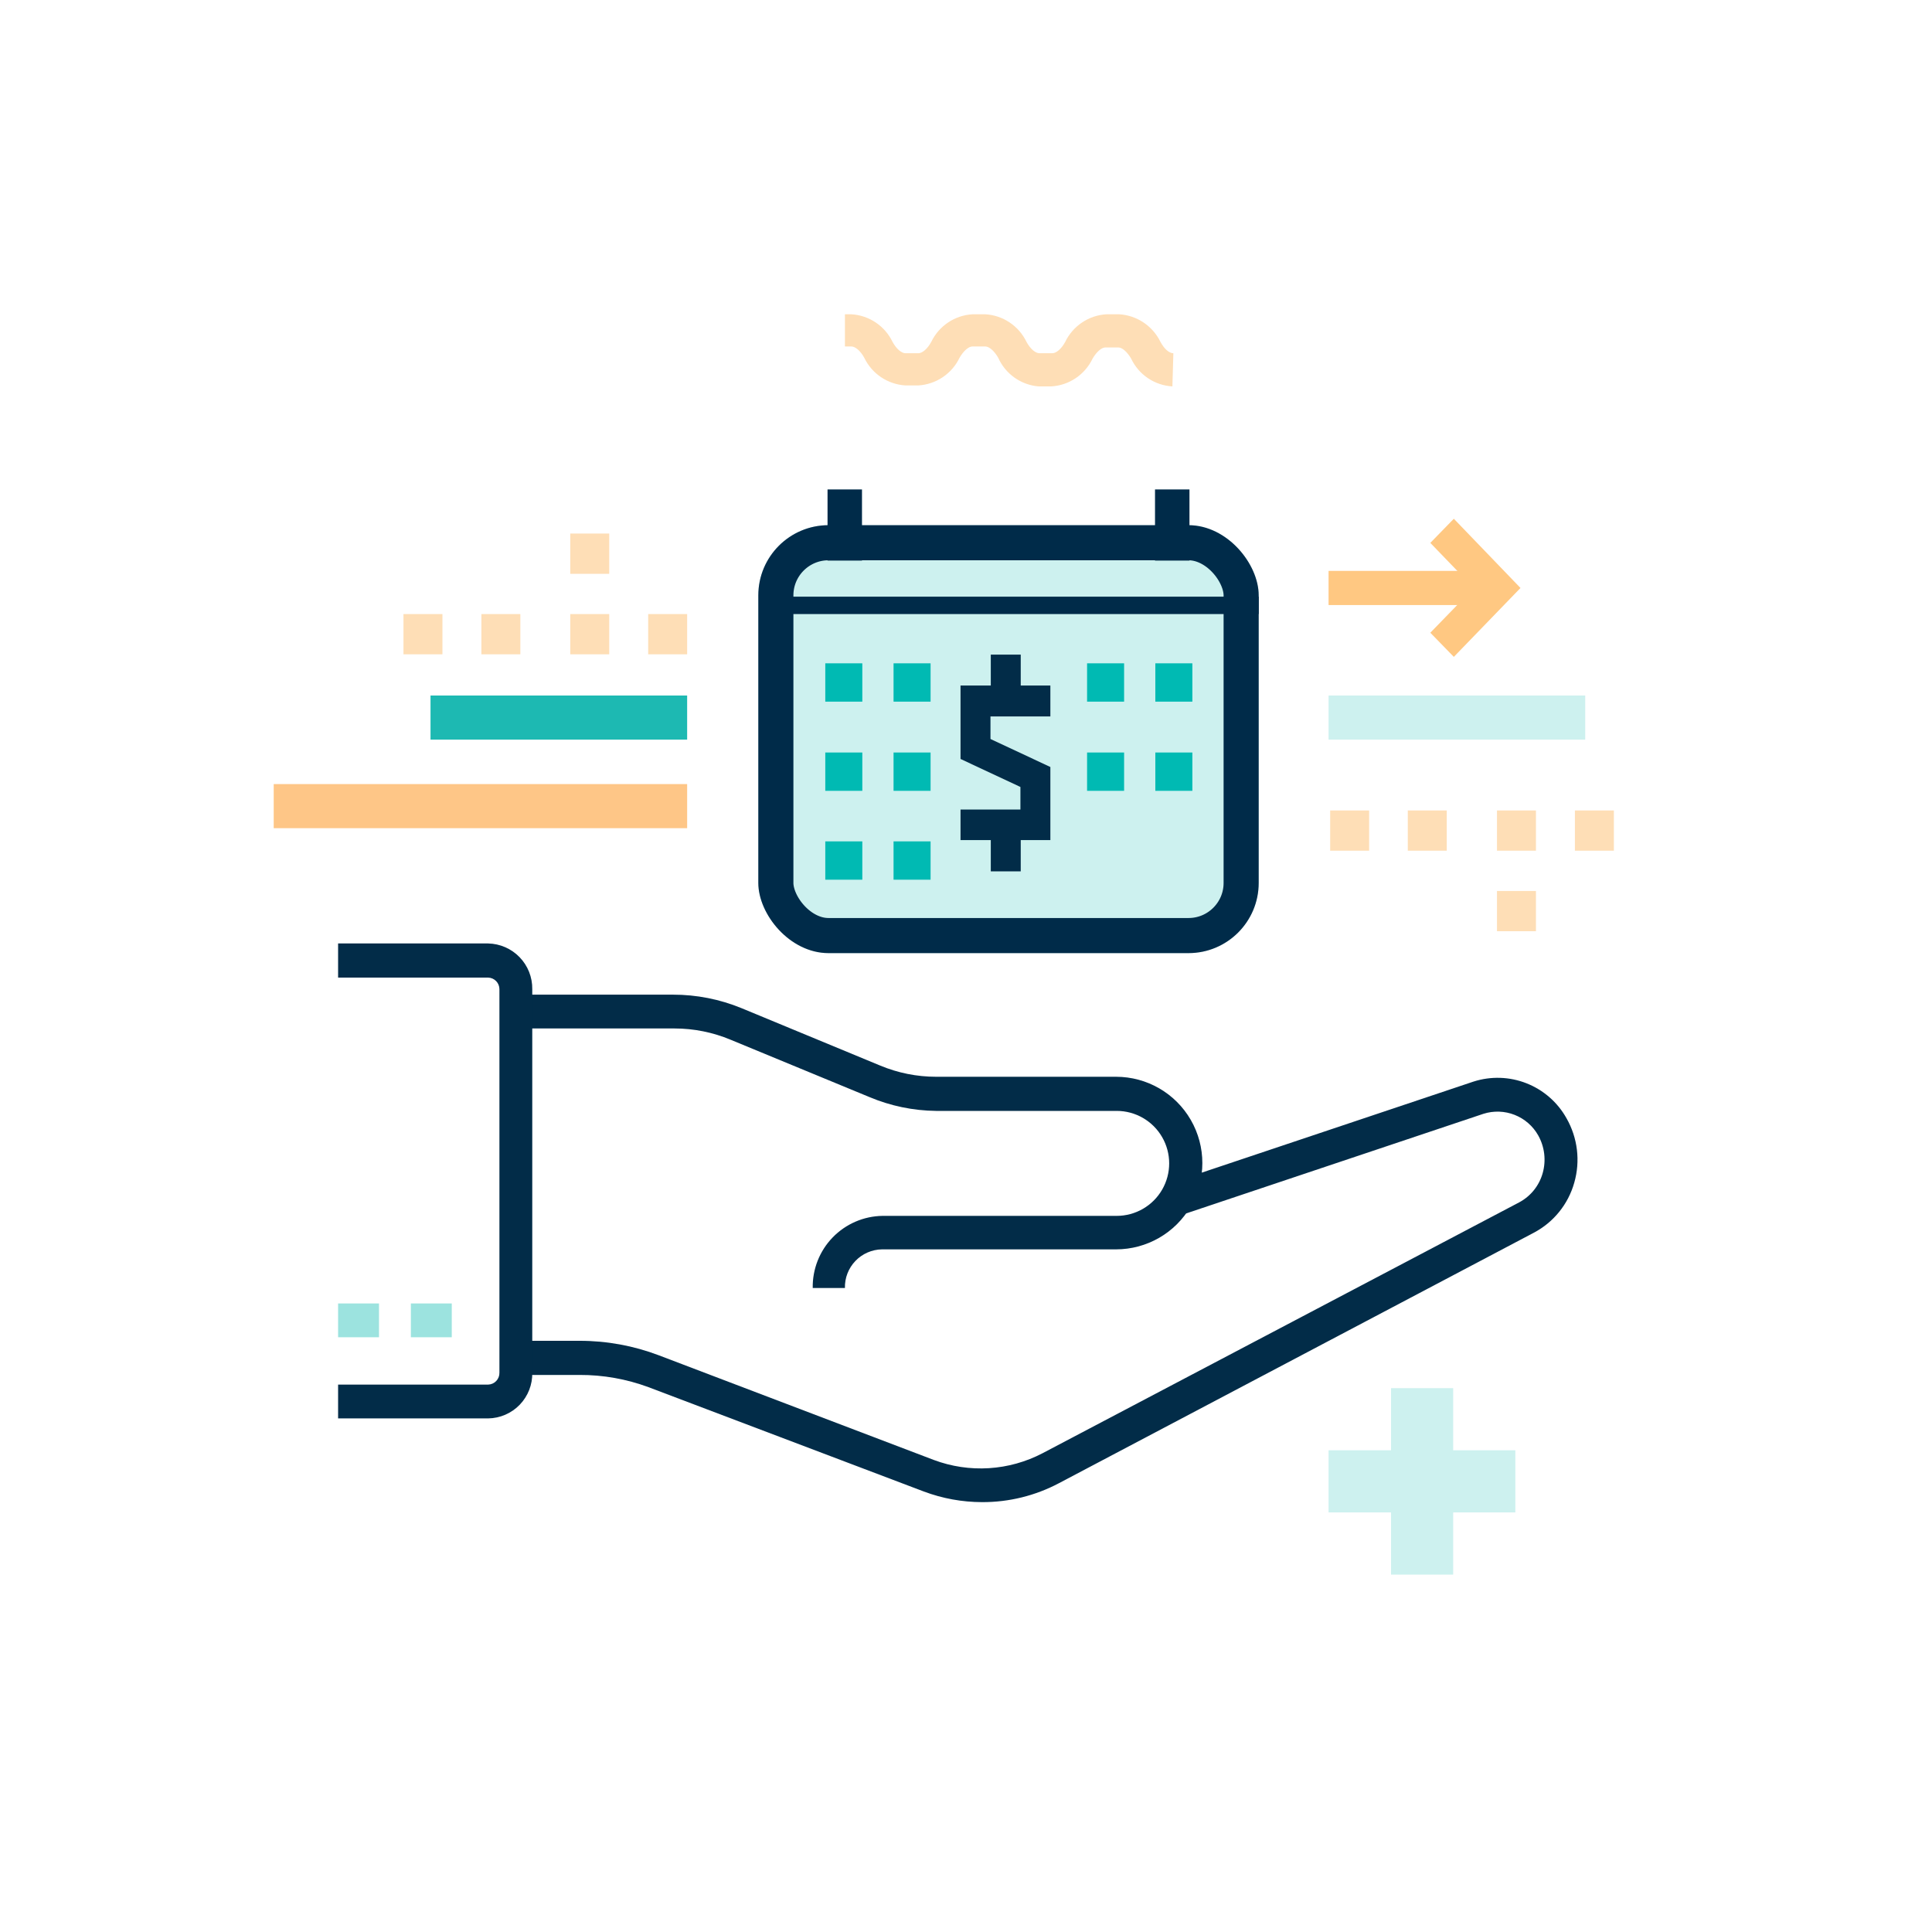 <svg id="Layer_1" data-name="Layer 1" xmlns="http://www.w3.org/2000/svg" xmlns:xlink="http://www.w3.org/1999/xlink" viewBox="0 0 60 60"><defs><style>.cls-1,.cls-18,.cls-2,.cls-30{fill:none;}.cls-1{clip-rule:evenodd;}.cls-3{clip-path:url(#clip-path);}.cls-4{clip-path:url(#clip-path-2);}.cls-5{fill:#fedeb6;}.cls-6{clip-path:url(#clip-path-3);}.cls-7{fill:#022c48;}.cls-8{clip-path:url(#clip-path-5);}.cls-9{clip-path:url(#clip-path-7);}.cls-10{clip-path:url(#clip-path-9);}.cls-11{fill:#9ce3df;}.cls-12{clip-path:url(#clip-path-11);}.cls-13{clip-path:url(#clip-path-13);}.cls-14{isolation:isolate;}.cls-15{clip-path:url(#clip-path-15);}.cls-16{clip-path:url(#clip-path-17);}.cls-17{fill:#cdf1ef;}.cls-18,.cls-30{stroke:#002b49;stroke-miterlimit:10;}.cls-18{stroke-width:2.18px;}.cls-19{clip-path:url(#clip-path-19);}.cls-20{fill:#00bab3;}.cls-21{clip-path:url(#clip-path-21);}.cls-22{clip-path:url(#clip-path-23);}.cls-23{clip-path:url(#clip-path-25);}.cls-24{clip-path:url(#clip-path-27);}.cls-25{clip-path:url(#clip-path-29);}.cls-26{clip-path:url(#clip-path-31);}.cls-27{clip-path:url(#clip-path-33);}.cls-28{clip-path:url(#clip-path-35);}.cls-29{clip-path:url(#clip-path-37);}.cls-30{stroke-linecap:square;stroke-width:0.54px;}.cls-31{clip-path:url(#clip-path-40);}.cls-32{fill:#002b49;}.cls-33{clip-path:url(#clip-path-42);}.cls-34{clip-path:url(#clip-path-44);}.cls-35{clip-path:url(#clip-path-46);}.cls-36{clip-path:url(#clip-path-48);}.cls-37{clip-path:url(#clip-path-50);}.cls-38{clip-path:url(#clip-path-52);}.cls-39{clip-path:url(#clip-path-54);}.cls-40{fill:#1db9b2;}.cls-41{clip-path:url(#clip-path-56);}.cls-42{fill:#fec687;}.cls-43{clip-path:url(#clip-path-58);}.cls-44{clip-path:url(#clip-path-60);}.cls-45{fill:#ffc882;}.cls-46{clip-path:url(#clip-path-62);}.cls-47{clip-path:url(#clip-path-64);}.cls-48{clip-path:url(#clip-path-66);}.cls-49{clip-path:url(#clip-path-68);}.cls-50{clip-path:url(#clip-path-70);}.cls-51{clip-path:url(#clip-path-72);}.cls-52{clip-path:url(#clip-path-74);}.cls-53{clip-path:url(#clip-path-76);}.cls-54{clip-path:url(#clip-path-78);}.cls-55{clip-path:url(#clip-path-80);}.cls-56{clip-path:url(#clip-path-82);}</style><clipPath id="clip-path"><path class="cls-1" d="M36.41,12a1.51,1.51,0,0,1-1.28-.86c-.12-.21-.28-.35-.4-.35h-.4c-.12,0-.28.14-.4.35a1.52,1.52,0,0,1-1.28.86h-.4A1.51,1.51,0,0,1,31,11.11c-.12-.21-.28-.35-.4-.35h-.4c-.12,0-.28.14-.4.35a1.52,1.52,0,0,1-1.28.86h-.4a1.52,1.52,0,0,1-1.28-.86c-.12-.22-.28-.35-.4-.35h-.2v-1h.2a1.52,1.52,0,0,1,1.28.86c.12.22.28.35.4.35h.4c.12,0,.28-.13.4-.35a1.52,1.52,0,0,1,1.28-.86h.4a1.52,1.52,0,0,1,1.28.86c.12.22.28.35.4.35h.4c.12,0,.28-.13.4-.35a1.52,1.52,0,0,1,1.28-.86h.4a1.53,1.53,0,0,1,1.28.86c.12.22.27.35.4.35Z"/></clipPath><clipPath id="clip-path-2"><rect class="cls-2" x="-0.36" y="1.47" width="61" height="61"/></clipPath><clipPath id="clip-path-3"><path class="cls-1" d="M26.24,40h-1a2.2,2.2,0,0,1,2.17-2.24h7.27a1.63,1.63,0,0,0,0-3.26H29.07A5.49,5.49,0,0,1,27,34.07l-4.31-1.78a4.51,4.51,0,0,0-1.74-.35H15.7V30.89h5.2a5.58,5.58,0,0,1,2.13.42l4.3,1.78a4.51,4.51,0,0,0,1.74.35h5.59a2.68,2.68,0,0,1,0,5.36H27.39A1.17,1.17,0,0,0,26.24,40"/></clipPath><clipPath id="clip-path-5"><path class="cls-1" d="M30.5,46.65a5.17,5.17,0,0,1-1.81-.33l-8.55-3.24A6.1,6.1,0,0,0,18,42.7H15.7V41.64H18a6.91,6.91,0,0,1,2.46.45L29,45.34a4.15,4.15,0,0,0,3.38-.21l14.8-7.79a1.48,1.48,0,0,0,.73-.91,1.54,1.54,0,0,0-.14-1.17,1.45,1.45,0,0,0-1.7-.67l-9.55,3.2-.31-1,9.55-3.2a2.45,2.45,0,0,1,2.89,1.14,2.59,2.59,0,0,1,.24,2,2.53,2.53,0,0,1-1.25,1.55L32.89,46.06a5.06,5.06,0,0,1-2.39.59"/></clipPath><clipPath id="clip-path-7"><path class="cls-1" d="M15.16,44.05H10.5V43h4.66a.36.36,0,0,0,.35-.37V30.72a.36.36,0,0,0-.35-.36H10.5V29.3h4.66a1.4,1.4,0,0,1,1.37,1.42V42.63a1.39,1.39,0,0,1-1.37,1.42"/></clipPath><clipPath id="clip-path-9"><rect class="cls-2" x="10.5" y="40.48" width="1.27" height="1.05"/></clipPath><clipPath id="clip-path-11"><rect class="cls-2" x="12.76" y="40.48" width="1.27" height="1.05"/></clipPath><clipPath id="clip-path-13"><rect class="cls-2" x="23.55" y="16.31" width="15.54" height="13.29" rx="2.18"/></clipPath><clipPath id="clip-path-15"><rect class="cls-2" x="12.64" y="4.47" width="38" height="37"/></clipPath><clipPath id="clip-path-17"><rect class="cls-2" x="22.64" y="15.47" width="17" height="15"/></clipPath><clipPath id="clip-path-19"><rect class="cls-2" x="25.63" y="20.6" width="1.15" height="1.19"/></clipPath><clipPath id="clip-path-21"><rect class="cls-2" x="27.75" y="20.6" width="1.15" height="1.19"/></clipPath><clipPath id="clip-path-23"><rect class="cls-2" x="33.76" y="20.6" width="1.15" height="1.19"/></clipPath><clipPath id="clip-path-25"><rect class="cls-2" x="35.88" y="20.6" width="1.15" height="1.19"/></clipPath><clipPath id="clip-path-27"><rect class="cls-2" x="35.88" y="23.37" width="1.15" height="1.19"/></clipPath><clipPath id="clip-path-29"><rect class="cls-2" x="33.76" y="23.37" width="1.15" height="1.19"/></clipPath><clipPath id="clip-path-31"><rect class="cls-2" x="27.75" y="23.37" width="1.15" height="1.19"/></clipPath><clipPath id="clip-path-33"><rect class="cls-2" x="25.63" y="23.37" width="1.15" height="1.19"/></clipPath><clipPath id="clip-path-35"><rect class="cls-2" x="25.63" y="26.13" width="1.15" height="1.19"/></clipPath><clipPath id="clip-path-37"><rect class="cls-2" x="27.75" y="26.13" width="1.15" height="1.19"/></clipPath><clipPath id="clip-path-40"><rect class="cls-2" x="25.7" y="15.2" width="1.07" height="2.21"/></clipPath><clipPath id="clip-path-42"><rect class="cls-2" x="35.87" y="15.2" width="1.07" height="2.21"/></clipPath><clipPath id="clip-path-44"><polygon class="cls-1" points="32.62 26.09 29.83 26.09 29.83 25.14 31.69 25.14 31.69 24.44 29.83 23.57 29.83 21.29 32.62 21.29 32.62 22.25 30.76 22.25 30.76 22.95 32.62 23.82 32.62 26.09"/></clipPath><clipPath id="clip-path-46"><rect class="cls-2" x="30.77" y="25.62" width="0.93" height="1.44"/></clipPath><clipPath id="clip-path-48"><rect class="cls-2" x="30.77" y="20.33" width="0.93" height="1.44"/></clipPath><clipPath id="clip-path-50"><rect class="cls-2" x="43.2" y="43.11" width="1.93" height="5.79"/></clipPath><clipPath id="clip-path-52"><rect class="cls-2" x="41.26" y="45.04" width="5.8" height="1.93"/></clipPath><clipPath id="clip-path-54"><rect class="cls-2" x="13.37" y="21.6" width="7.97" height="1.37"/></clipPath><clipPath id="clip-path-56"><rect class="cls-2" x="8.5" y="24.35" width="12.84" height="1.37"/></clipPath><clipPath id="clip-path-58"><rect class="cls-2" x="41.26" y="21.6" width="7.97" height="1.37"/></clipPath><clipPath id="clip-path-60"><rect class="cls-2" x="41.26" y="17.73" width="5.08" height="1.06"/></clipPath><clipPath id="clip-path-62"><polygon class="cls-1" points="45.15 20.4 44.42 19.65 45.77 18.26 44.42 16.86 45.15 16.11 47.22 18.26 45.15 20.4"/></clipPath><clipPath id="clip-path-64"><rect class="cls-2" x="12.53" y="19.07" width="1.21" height="1.25"/></clipPath><clipPath id="clip-path-66"><rect class="cls-2" x="14.95" y="19.07" width="1.21" height="1.25"/></clipPath><clipPath id="clip-path-68"><rect class="cls-2" x="20.13" y="19.07" width="1.21" height="1.25"/></clipPath><clipPath id="clip-path-70"><rect class="cls-2" x="17.71" y="19.07" width="1.21" height="1.25"/></clipPath><clipPath id="clip-path-72"><rect class="cls-2" x="17.71" y="16.57" width="1.21" height="1.25"/></clipPath><clipPath id="clip-path-74"><rect class="cls-2" x="41.31" y="25.17" width="1.21" height="1.25"/></clipPath><clipPath id="clip-path-76"><rect class="cls-2" x="43.72" y="25.17" width="1.21" height="1.25"/></clipPath><clipPath id="clip-path-78"><rect class="cls-2" x="48.91" y="25.17" width="1.21" height="1.25"/></clipPath><clipPath id="clip-path-80"><rect class="cls-2" x="46.49" y="25.17" width="1.21" height="1.25"/></clipPath><clipPath id="clip-path-82"><rect class="cls-2" x="46.49" y="27.67" width="1.21" height="1.25"/></clipPath></defs><title>Hand Calendar- On Light</title><g class="cls-3"><g class="cls-4"><rect class="cls-5" x="21.21" y="4.71" width="20.2" height="12.26"/></g></g><g class="cls-6"><g class="cls-4"><rect class="cls-7" x="10.7" y="25.89" width="31.56" height="19.1"/></g></g><g class="cls-8"><g class="cls-4"><rect class="cls-7" x="10.7" y="28.47" width="43.33" height="23.18"/></g></g><g class="cls-9"><g class="cls-4"><rect class="cls-7" x="5.5" y="24.3" width="16.04" height="24.75"/></g></g><g class="cls-10"><g class="cls-4"><rect class="cls-11" x="5.5" y="35.48" width="11.27" height="11.05"/></g></g><g class="cls-12"><g class="cls-4"><rect class="cls-11" x="7.76" y="35.48" width="11.27" height="11.05"/></g></g><g class="cls-13"><g class="cls-4"><g class="cls-14"><g class="cls-15"><g class="cls-13"><g class="cls-16"><rect class="cls-17" x="23.55" y="16.31" width="15.54" height="13.29" rx="2.18"/></g></g><g class="cls-16"><rect class="cls-18" x="23.55" y="16.31" width="15.54" height="13.29" rx="2.18"/></g></g></g></g></g><g class="cls-19"><g class="cls-4"><rect class="cls-20" x="20.63" y="15.6" width="11.15" height="11.19"/></g></g><g class="cls-21"><g class="cls-4"><rect class="cls-20" x="22.75" y="15.6" width="11.15" height="11.19"/></g></g><g class="cls-22"><g class="cls-4"><rect class="cls-20" x="28.76" y="15.6" width="11.15" height="11.19"/></g></g><g class="cls-23"><g class="cls-4"><rect class="cls-20" x="30.88" y="15.6" width="11.15" height="11.19"/></g></g><g class="cls-24"><g class="cls-4"><rect class="cls-20" x="30.88" y="18.37" width="11.15" height="11.19"/></g></g><g class="cls-25"><g class="cls-4"><rect class="cls-20" x="28.76" y="18.37" width="11.15" height="11.19"/></g></g><g class="cls-26"><g class="cls-4"><rect class="cls-20" x="22.75" y="18.37" width="11.15" height="11.19"/></g></g><g class="cls-27"><g class="cls-4"><rect class="cls-20" x="20.63" y="18.37" width="11.15" height="11.19"/></g></g><g class="cls-28"><g class="cls-4"><rect class="cls-20" x="20.63" y="21.13" width="11.15" height="11.19"/></g></g><g class="cls-29"><g class="cls-4"><rect class="cls-20" x="22.75" y="21.13" width="11.15" height="11.19"/></g></g><g class="cls-4"><line class="cls-30" x1="24.36" y1="18.8" x2="38.82" y2="18.8"/></g><g class="cls-31"><g class="cls-4"><rect class="cls-32" x="20.7" y="10.2" width="11.07" height="12.21"/></g></g><g class="cls-33"><g class="cls-4"><rect class="cls-32" x="30.87" y="10.2" width="11.07" height="12.21"/></g></g><g class="cls-34"><g class="cls-4"><rect class="cls-7" x="24.83" y="16.29" width="12.79" height="14.8"/></g></g><g class="cls-35"><g class="cls-4"><rect class="cls-7" x="25.77" y="20.62" width="10.93" height="11.44"/></g></g><g class="cls-36"><g class="cls-4"><rect class="cls-7" x="25.77" y="15.33" width="10.93" height="11.44"/></g></g><g class="cls-37"><g class="cls-4"><rect class="cls-17" x="38.2" y="38.11" width="11.93" height="15.79"/></g></g><g class="cls-38"><g class="cls-4"><rect class="cls-17" x="36.26" y="40.04" width="15.8" height="11.93"/></g></g><g class="cls-39"><g class="cls-4"><rect class="cls-40" x="8.37" y="16.6" width="17.97" height="11.37"/></g></g><g class="cls-41"><g class="cls-4"><rect class="cls-42" x="3.5" y="19.35" width="22.84" height="11.37"/></g></g><g class="cls-43"><g class="cls-4"><rect class="cls-17" x="36.26" y="16.6" width="17.97" height="11.37"/></g></g><g class="cls-44"><g class="cls-4"><rect class="cls-45" x="36.26" y="12.73" width="15.08" height="11.06"/></g></g><g class="cls-46"><g class="cls-4"><rect class="cls-45" x="39.42" y="11.11" width="12.8" height="14.28"/></g></g><g class="cls-47"><g class="cls-4"><rect class="cls-5" x="7.53" y="14.07" width="11.21" height="11.25"/></g></g><g class="cls-48"><g class="cls-4"><rect class="cls-5" x="9.95" y="14.07" width="11.21" height="11.25"/></g></g><g class="cls-49"><g class="cls-4"><rect class="cls-5" x="15.13" y="14.07" width="11.21" height="11.25"/></g></g><g class="cls-50"><g class="cls-4"><rect class="cls-5" x="12.71" y="14.07" width="11.21" height="11.25"/></g></g><g class="cls-51"><g class="cls-4"><rect class="cls-5" x="12.71" y="11.57" width="11.21" height="11.25"/></g></g><g class="cls-52"><g class="cls-4"><rect class="cls-5" x="36.31" y="20.17" width="11.21" height="11.25"/></g></g><g class="cls-53"><g class="cls-4"><rect class="cls-5" x="38.72" y="20.17" width="11.21" height="11.25"/></g></g><g class="cls-54"><g class="cls-4"><rect class="cls-5" x="43.91" y="20.17" width="11.21" height="11.25"/></g></g><g class="cls-55"><g class="cls-4"><rect class="cls-5" x="41.49" y="20.17" width="11.21" height="11.25"/></g></g><g class="cls-56"><g class="cls-4"><rect class="cls-5" x="41.49" y="22.67" width="11.21" height="11.25"/></g></g></svg>